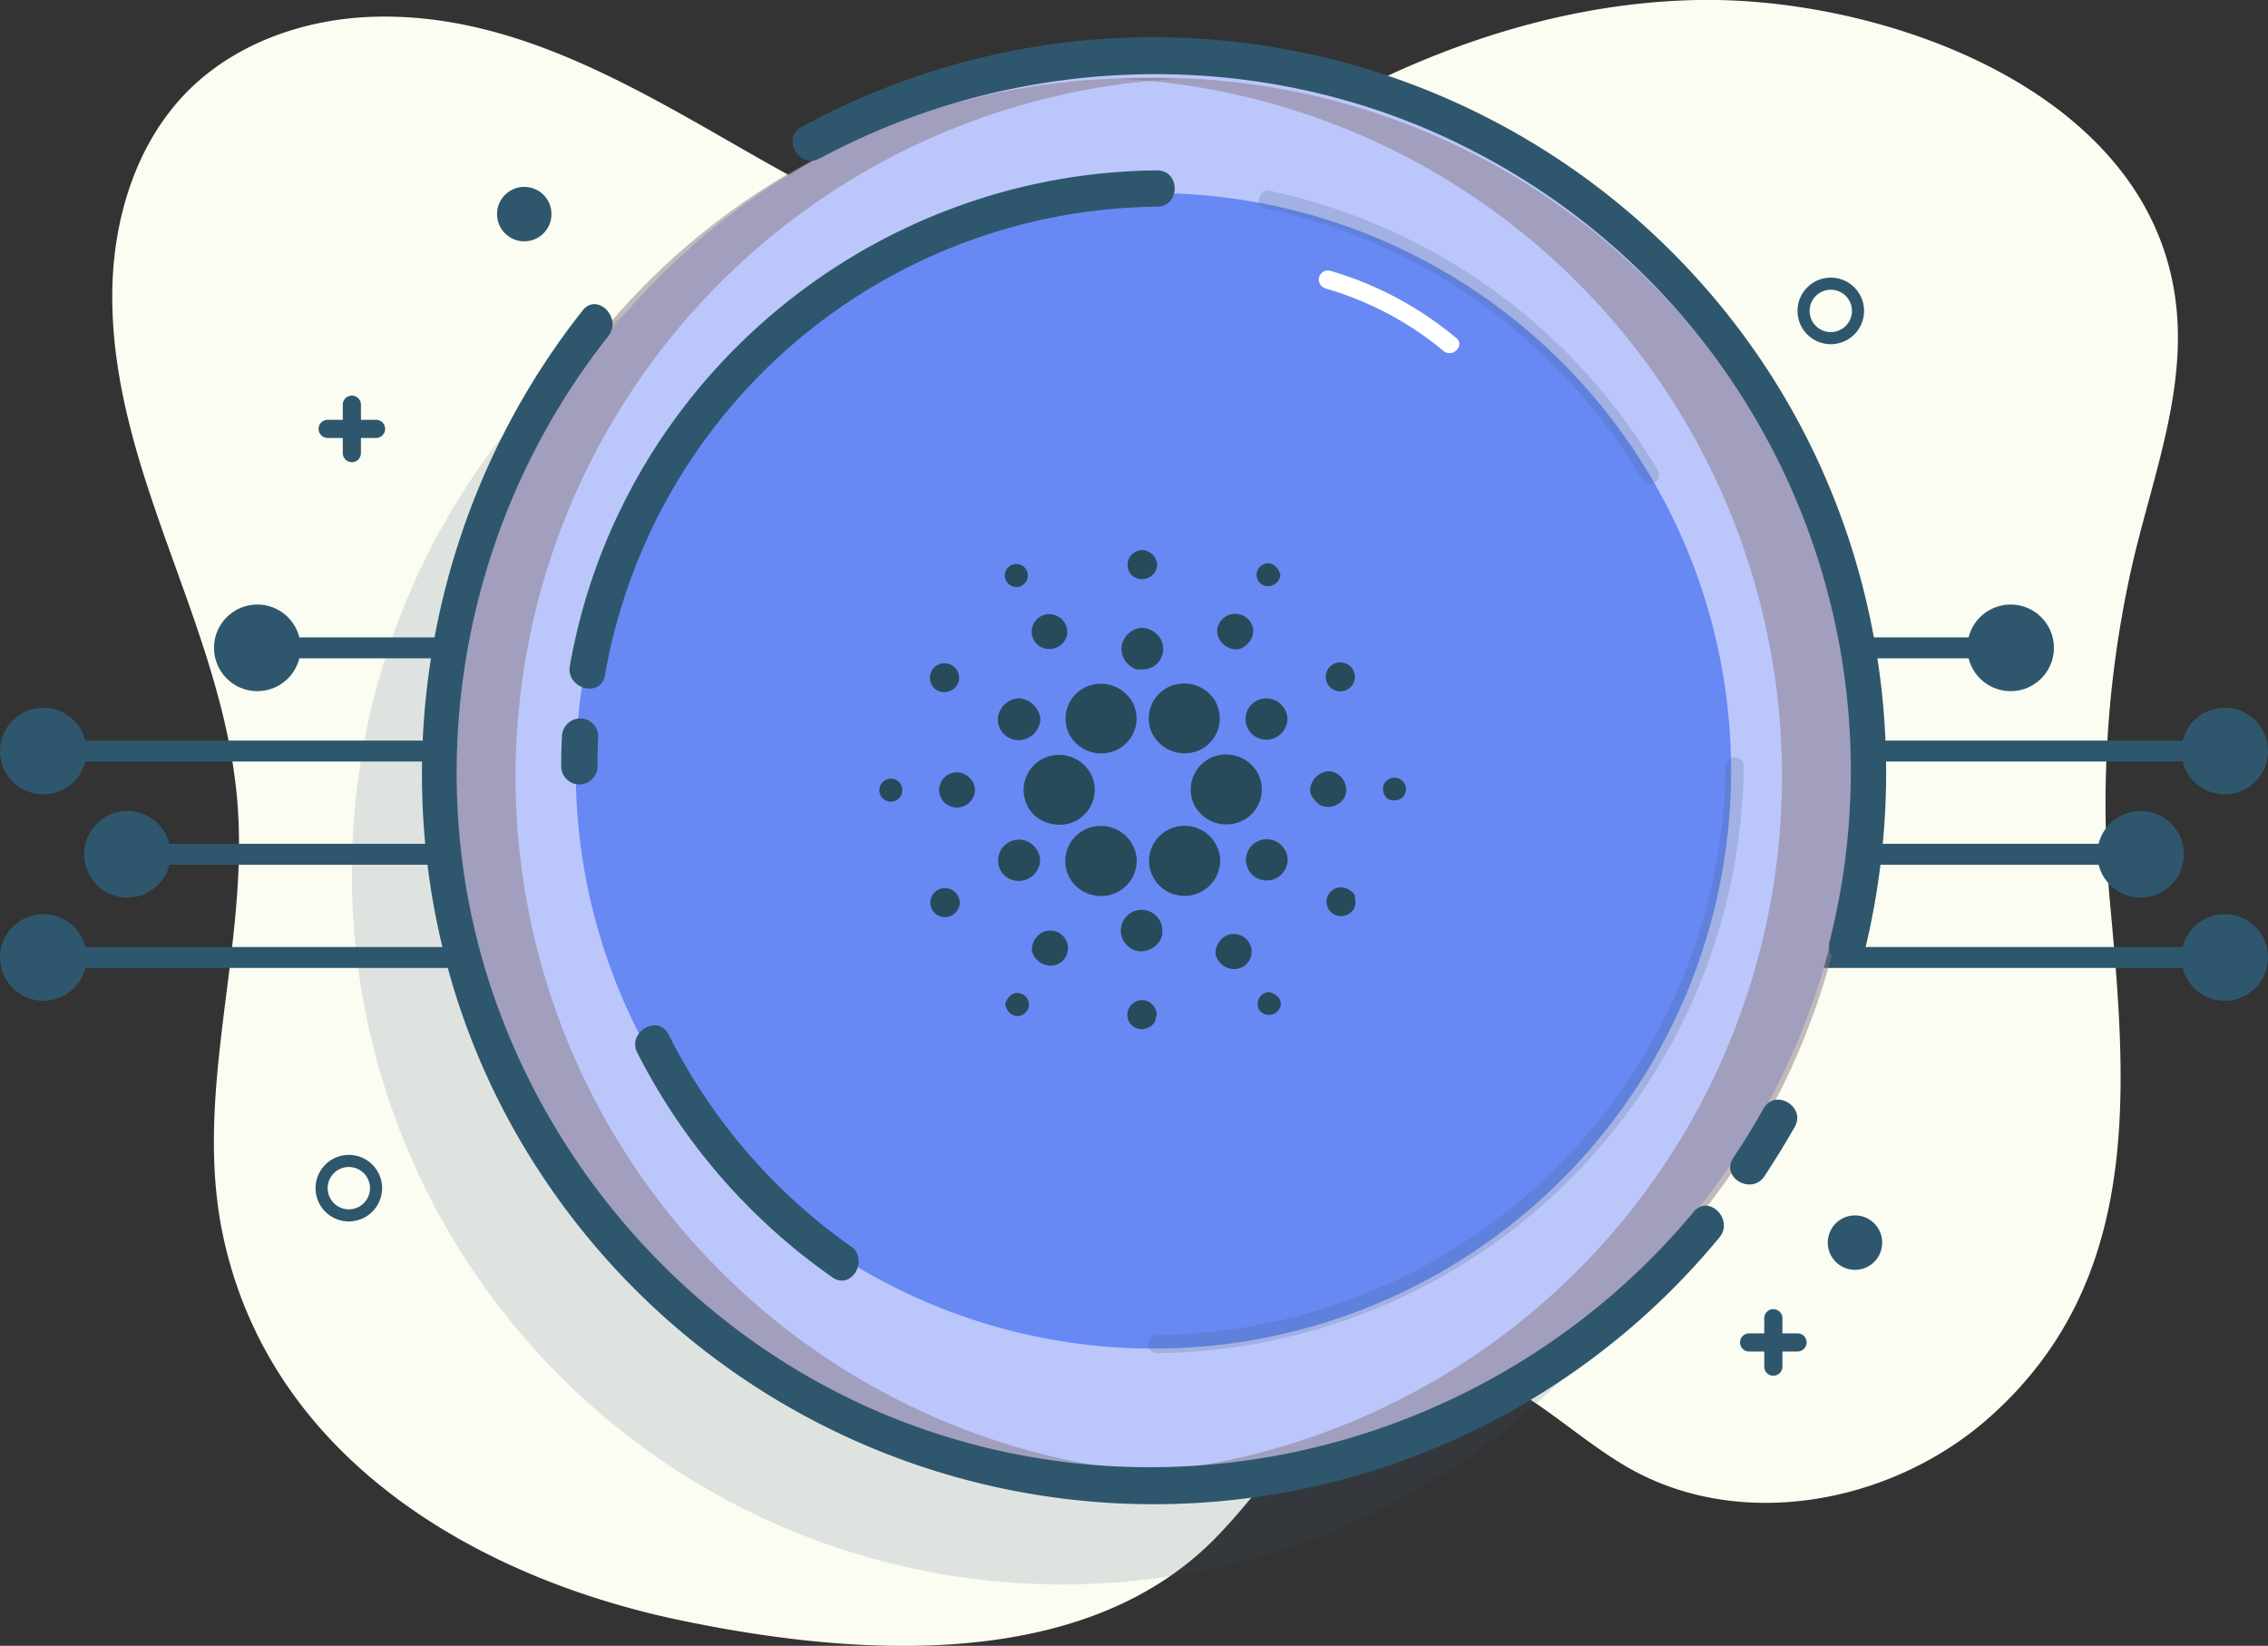 <?xml version="1.0" encoding="UTF-8"?>
<svg xmlns="http://www.w3.org/2000/svg" viewBox="0 0 374.95 272.03">
  <rect x="0" y="0" width="374.95" height="272.03" fill="#333333" stroke="none"/>
  <defs>
    <style>.cls-1{fill:#fbfcf2;}.cls-2,.cls-7{fill:#3f5a7c;}.cls-2{opacity:0.15;}.cls-3{fill:#2e576d;}.cls-4{fill:#bbc7fb;}.cls-5{fill:#8a7683;opacity:0.5;}.cls-6{fill:#6889f4;}.cls-7{opacity:0.2;}.cls-8{fill:#fff;}.cls-9{fill:#274b5b;}</style>
  </defs>
  <title></title>
  <g data-name="Layer 2" id="Layer_2">
    <g data-name="Layer 1" id="Layer_1-2">
      <path class="cls-1" d="M176.16,43.94c-17.5-.35-33.89-8.28-49.13-16.88C106.84,15.67,85.95,2.07,61.8,2.77,50.58,3.09,39.18,7,31.22,14.88c-8.8,8.73-12.63,21.55-12.66,33.94C18.48,77.72,36.21,102.63,39.1,131c2.52,24.65-7.54,49.38-2.1,73.84,8,36.16,41.59,55.93,75.61,63,28.13,5.86,66.15,8.8,88.14-13.43,11.16-11.28,20.08-28.66,36-28.82,12.46-.12,21.73,10.91,32.56,17.07,18.62,10.58,43.59,5.83,59.6-8.4,25.27-22.46,22.81-53.82,19.93-84.94A179.62,179.62,0,0,1,352,95.65c3.68-17.47,11.58-34.54,6.28-52.64C349.47,12.77,309-.52,280.69,0c-21.45.4-42.31,7.21-61,17.44-17.79,9.73-34.11,21.52-55.5,21"></path>
      <circle class="cls-2" cx="175.67" cy="144.39" r="117.5"></circle>
      <rect class="cls-3" height="3.46" width="32.98" x="48.97" y="105.35"></rect>
      <circle class="cls-3" cx="42.54" cy="107.08" r="7.16"></circle>
      <rect class="cls-3" height="3.46" width="67.46" x="12.69" y="122.41"></rect>
      <circle class="cls-3" cx="7.16" cy="124.14" r="7.16"></circle>
      <rect class="cls-3" height="3.46" width="55.8" x="26.14" y="139.47"></rect>
      <circle class="cls-3" cx="21.06" cy="141.2" r="7.16"></circle>
      <rect class="cls-3" height="3.46" width="67.22" x="11.14" y="156.53"></rect>
      <circle class="cls-3" cx="7.16" cy="158.26" r="7.16"></circle>
      <rect class="cls-3" height="3.46" width="32.98" x="293" y="105.35"></rect>
      <circle class="cls-3" cx="332.4" cy="107.08" r="7.16"></circle>
      <rect class="cls-3" height="3.46" width="67.46" x="294.8" y="122.41"></rect>
      <circle class="cls-3" cx="367.79" cy="124.14" r="7.16"></circle>
      <rect class="cls-3" height="3.46" width="55.8" x="293" y="139.47"></rect>
      <circle class="cls-3" cx="353.89" cy="141.2" r="7.16"></circle>
      <rect class="cls-3" height="3.46" width="67.22" x="296.59" y="156.53"></rect>
      <circle class="cls-3" cx="367.79" cy="158.26" r="7.16"></circle>
      <circle class="cls-4" cx="190.69" cy="127.41" r="115.5"></circle>
      <path class="cls-5" d="M194.67,243.74c-2,.1-4,.15-6,.15a115.5,115.5,0,1,1,0-231c2,0,4,0,6,.15a115.51,115.51,0,0,0,0,230.7Z"></path>
      <path class="cls-5" d="M185.17,13c2-.1,4-.15,6-.15a115.5,115.5,0,1,1,0,231c-2,0-4,0-6-.15a115.51,115.51,0,0,0,0-230.7Z"></path>
      <circle class="cls-6" cx="190.69" cy="127.41" r="95.5"></circle>
      <path class="cls-7" d="M209.24,34.44A95.45,95.45,0,0,1,271.51,79.3a1.5,1.5,0,0,0,2.59-1.51A98.44,98.44,0,0,0,210,31.55c-1.88-.41-2.69,2.48-.8,2.89Z"></path>
      <path class="cls-7" d="M285.28,126.66a95,95,0,0,1-94,94,1.5,1.5,0,0,0,0,3,98.07,98.07,0,0,0,97-97,1.5,1.5,0,0,0-3,0Z"></path>
      <path class="cls-3" d="M100,111.65a93.65,93.65,0,0,1,91.3-77.49c3.86,0,3.87-6,0-6-47.64.43-88.78,34.88-97.09,81.89-.67,3.78,5.11,5.4,5.79,1.6Z"></path>
      <path class="cls-3" d="M98.78,126.66q0-2.46.12-4.92a3,3,0,0,0-3-3,3.07,3.07,0,0,0-3,3q-.12,2.46-.12,4.92a3,3,0,0,0,6,0Z"></path>
      <path class="cls-3" d="M280,200.31c-31.4,37.71-83.73,52.25-129.88,35C109.48,220.13,80,181.73,76,138.55a116.44,116.44,0,0,1,24.57-83c2.37-3-1.85-7.27-4.24-4.24-32.12,40.59-35.76,98.29-7.42,141.92a121.25,121.25,0,0,0,195.35,11.3c2.45-2.95-1.77-7.21-4.24-4.24Z"></path>
      <path class="cls-3" d="M291.54,183.25q-2.33,4.16-5,8.14c-2.14,3.23,3.05,6.24,5.18,3q2.63-4,5-8.14c1.89-3.37-3.29-6.4-5.18-3Z"></path>
      <path class="cls-3" d="M135.53,26.19c32.66-17.57,72.65-18.74,106-2.26a115.27,115.27,0,0,1,60.94,131.71c-.92,3.75,4.87,5.35,5.79,1.6,8.78-35.94,1.2-74.3-21.42-103.69A121.28,121.28,0,0,0,132.5,21c-3.4,1.83-.38,7,3,5.18Z"></path>
      <path class="cls-8" d="M219.09,47.67A53.74,53.74,0,0,1,238.64,58c1.48,1.22,3.61-.89,2.12-2.12a57.5,57.5,0,0,0-20.87-11.13,1.5,1.5,0,0,0-.8,2.89Z"></path>
      <circle class="cls-3" cx="86.67" cy="35.39" r="4.5"></circle>
      <path class="cls-3" d="M302.67,56.89a5.5,5.5,0,1,1,5.5-5.5A5.51,5.51,0,0,1,302.67,56.89Zm0-9a3.5,3.5,0,1,0,3.5,3.5A3.5,3.5,0,0,0,302.67,47.89Z"></path>
      <path class="cls-3" d="M57.67,201.89a5.5,5.5,0,1,1,5.5-5.5A5.51,5.51,0,0,1,57.67,201.89Zm0-9a3.5,3.5,0,1,0,3.5,3.5A3.5,3.5,0,0,0,57.67,192.89Z"></path>
      <circle class="cls-3" cx="306.67" cy="205.39" r="4.5"></circle>
      <path class="cls-3" d="M56.67,66.89v8a1.5,1.5,0,0,0,3,0v-8a1.5,1.5,0,0,0-3,0Z"></path>
      <path class="cls-3" d="M62.17,69.39h-8a1.5,1.5,0,0,0,0,3h8a1.5,1.5,0,0,0,0-3Z"></path>
      <path class="cls-3" d="M291.67,217.89v8a1.5,1.5,0,0,0,3,0v-8a1.5,1.5,0,0,0-3,0Z"></path>
      <path class="cls-3" d="M297.17,220.39h-8a1.5,1.5,0,0,0,0,3h8a1.5,1.5,0,0,0,0-3Z"></path>
      <path class="cls-9" d="M178.93,134.94c-2.71,2.48-7.7,1.48-9.15-1.9a5.8,5.8,0,0,1,3.8-8.08,6,6,0,0,1,6.67,2.78A5.73,5.73,0,0,1,178.93,134.94Z"></path>
      <path class="cls-9" d="M191.05,94.31a2.48,2.48,0,0,1-3.94.76,2.42,2.42,0,0,1,.74-3.92C189.75,90.18,192.07,92.44,191.05,94.31Z"></path>
      <path class="cls-9" d="M211.68,95.11a2.09,2.09,0,0,1-2.42,1.74,1.87,1.87,0,0,1-.35-3.57C210.25,92.65,211.48,93.86,211.68,95.11Z"></path>
      <path class="cls-9" d="M224,111.91a2.42,2.42,0,0,1-3.51,2.1,2.39,2.39,0,0,1-.26-4.12h0A2.42,2.42,0,0,1,224,111.91Z"></path>
      <path class="cls-9" d="M230.45,132.28c-1.87.17-2.47-2.63-.93-3.45a1.91,1.91,0,0,1,2.78.89A1.84,1.84,0,0,1,230.45,132.28Z"></path>
      <path class="cls-9" d="M223.5,150.64a2.44,2.44,0,0,1-4-.63,2.39,2.39,0,0,1,2.45-3.33,3,3,0,0,1,2,1.23C224.08,148.83,224.27,149.94,223.5,150.64Z"></path>
      <path class="cls-9" d="M211.72,166.22a2,2,0,0,1-3.53.75,2,2,0,0,1,1.51-3C210.79,164.16,211.95,165,211.72,166.22Z"></path>
      <path class="cls-9" d="M191.25,167.69c-.12.4-.22.82-.32,1.23a2.75,2.75,0,0,1-2,1.19,2.38,2.38,0,0,1-2.45-3.08h0a2.43,2.43,0,0,1,3.53-1.4A2.76,2.76,0,0,1,191.25,167.69Z"></path>
      <path class="cls-9" d="M169.2,167.64c-1.36.9-2.93-.33-3-1.75.33-1,1.14-2,2.32-1.72A1.89,1.89,0,0,1,169.2,167.64Z"></path>
      <path class="cls-9" d="M158.65,149.53a2.48,2.48,0,0,1-3.75,1.68,2.39,2.39,0,0,1,.11-4.09h0A2.44,2.44,0,0,1,158.65,149.53Z"></path>
      <path class="cls-9" d="M149.16,130.87a1.9,1.9,0,1,1-2.64-2A1.89,1.89,0,0,1,149.16,130.87Z"></path>
      <path class="cls-9" d="M158.49,112.65a2.48,2.48,0,0,1-3.87,1.25,2.41,2.41,0,0,1,.4-4A2.43,2.43,0,0,1,158.49,112.65Z"></path>
      <path class="cls-9" d="M169.92,95.13a1.9,1.9,0,1,1-2.5-1.81A1.89,1.89,0,0,1,169.92,95.13Z"></path>
      <path class="cls-9" d="M176.46,104.66a3,3,0,0,1-4.8,2,2.88,2.88,0,0,1,.42-4.8A3,3,0,0,1,176.46,104.66Z"></path>
      <path class="cls-9" d="M190.32,110.36a4.73,4.73,0,0,1-2.6.22,3.7,3.7,0,0,1-2.33-3.42,3.64,3.64,0,0,1,3.53-3.4,3.87,3.87,0,0,1,3,1.93A3.4,3.4,0,0,1,190.32,110.36Z"></path>
      <path class="cls-9" d="M204.89,107.28c-2.29.42-4.45-2-3.38-4.14a3,3,0,0,1,5.33-.12C207.81,104.67,206.61,106.72,204.89,107.28Z"></path>
      <path class="cls-9" d="M212.84,118.83a3.49,3.49,0,0,1-5.34,2.9,3.41,3.41,0,0,1,.26-5.91A3.49,3.49,0,0,1,212.84,118.83Z"></path>
      <path class="cls-9" d="M222.55,130.49c.14,2.12-2.46,3.55-4.3,2.56a4,4,0,0,1-1.66-2.13,3.31,3.31,0,0,1,3.13-3.46A3.1,3.1,0,0,1,222.55,130.49Z"></path>
      <path class="cls-9" d="M212.88,142.19a3.49,3.49,0,0,1-5.32,2.82,3.42,3.42,0,0,1,.65-6.08A3.47,3.47,0,0,1,212.88,142.19Z"></path>
      <path class="cls-9" d="M192.16,153.85c.16,2.58-3.23,4.36-5.33,2.82a3.43,3.43,0,1,1,5.33-2.82Z"></path>
      <path class="cls-9" d="M176.56,156.77a2.88,2.88,0,0,1-3.24,2.82,3.27,3.27,0,0,1-2.72-2.4,3.23,3.23,0,0,1,1.84-3.13A2.93,2.93,0,0,1,176.56,156.77Z"></path>
      <path class="cls-9" d="M206.92,157.34a2.88,2.88,0,0,1-3.24,2.82,3.27,3.27,0,0,1-2.72-2.4,3.23,3.23,0,0,1,1.84-3.13A2.93,2.93,0,0,1,206.92,157.34Z"></path>
      <path class="cls-9" d="M171.71,143.35a3.51,3.51,0,0,1-5.89,1.1,3.44,3.44,0,0,1,2.16-5.63h0C170.42,138.4,172.7,141.07,171.71,143.35Z"></path>
      <path class="cls-9" d="M161,131.52a3,3,0,0,1-4.77,1.23,2.92,2.92,0,0,1,1-4.93C159.47,127,161.89,129.38,161,131.52Z"></path>
      <path class="cls-9" d="M172,118.83a3.64,3.64,0,0,1-3.44,3.5,3.42,3.42,0,0,1-3.56-3.92,3.7,3.7,0,0,1,3.55-3A3.87,3.87,0,0,1,172,118.83Z"></path>
      <path class="cls-9" d="M184.77,123.88a6,6,0,0,1-8-2.5,5.79,5.79,0,0,1,2.74-7.83,6,6,0,0,1,7.73,2.54A5.75,5.75,0,0,1,184.77,123.88Z"></path>
      <path class="cls-9" d="M198.72,123.78a6,6,0,0,1-8.44-3,5.77,5.77,0,0,1,3.64-7.52,6,6,0,0,1,6.8,2.33A5.79,5.79,0,0,1,198.72,123.78Z"></path>
      <path class="cls-9" d="M206,135.31a6,6,0,0,1-8.46-2.06,5.81,5.81,0,0,1,3.48-8.31,6,6,0,0,1,6.68,2.45A5.75,5.75,0,0,1,206,135.31Z"></path>
      <path class="cls-9" d="M201.73,142.17a5.89,5.89,0,0,1-6.84,5.83,5.8,5.8,0,0,1-4.77-7.06,5.86,5.86,0,0,1,4.31-4.28h0A5.9,5.9,0,0,1,201.73,142.17Z"></path>
      <path class="cls-9" d="M187.93,142.13a5.89,5.89,0,0,1-7,5.87,5.77,5.77,0,0,1-.22-11.34A5.93,5.93,0,0,1,187.93,142.13Z"></path>
      <path class="cls-3" d="M140.65,206a94.88,94.88,0,0,1-30.11-35c-1.75-3.45-6.92-.41-5.18,3a101.05,101.05,0,0,0,32.26,37.13c3.16,2.23,6.16-3,3-5.18Z"></path>
    </g>
  </g>
</svg>
